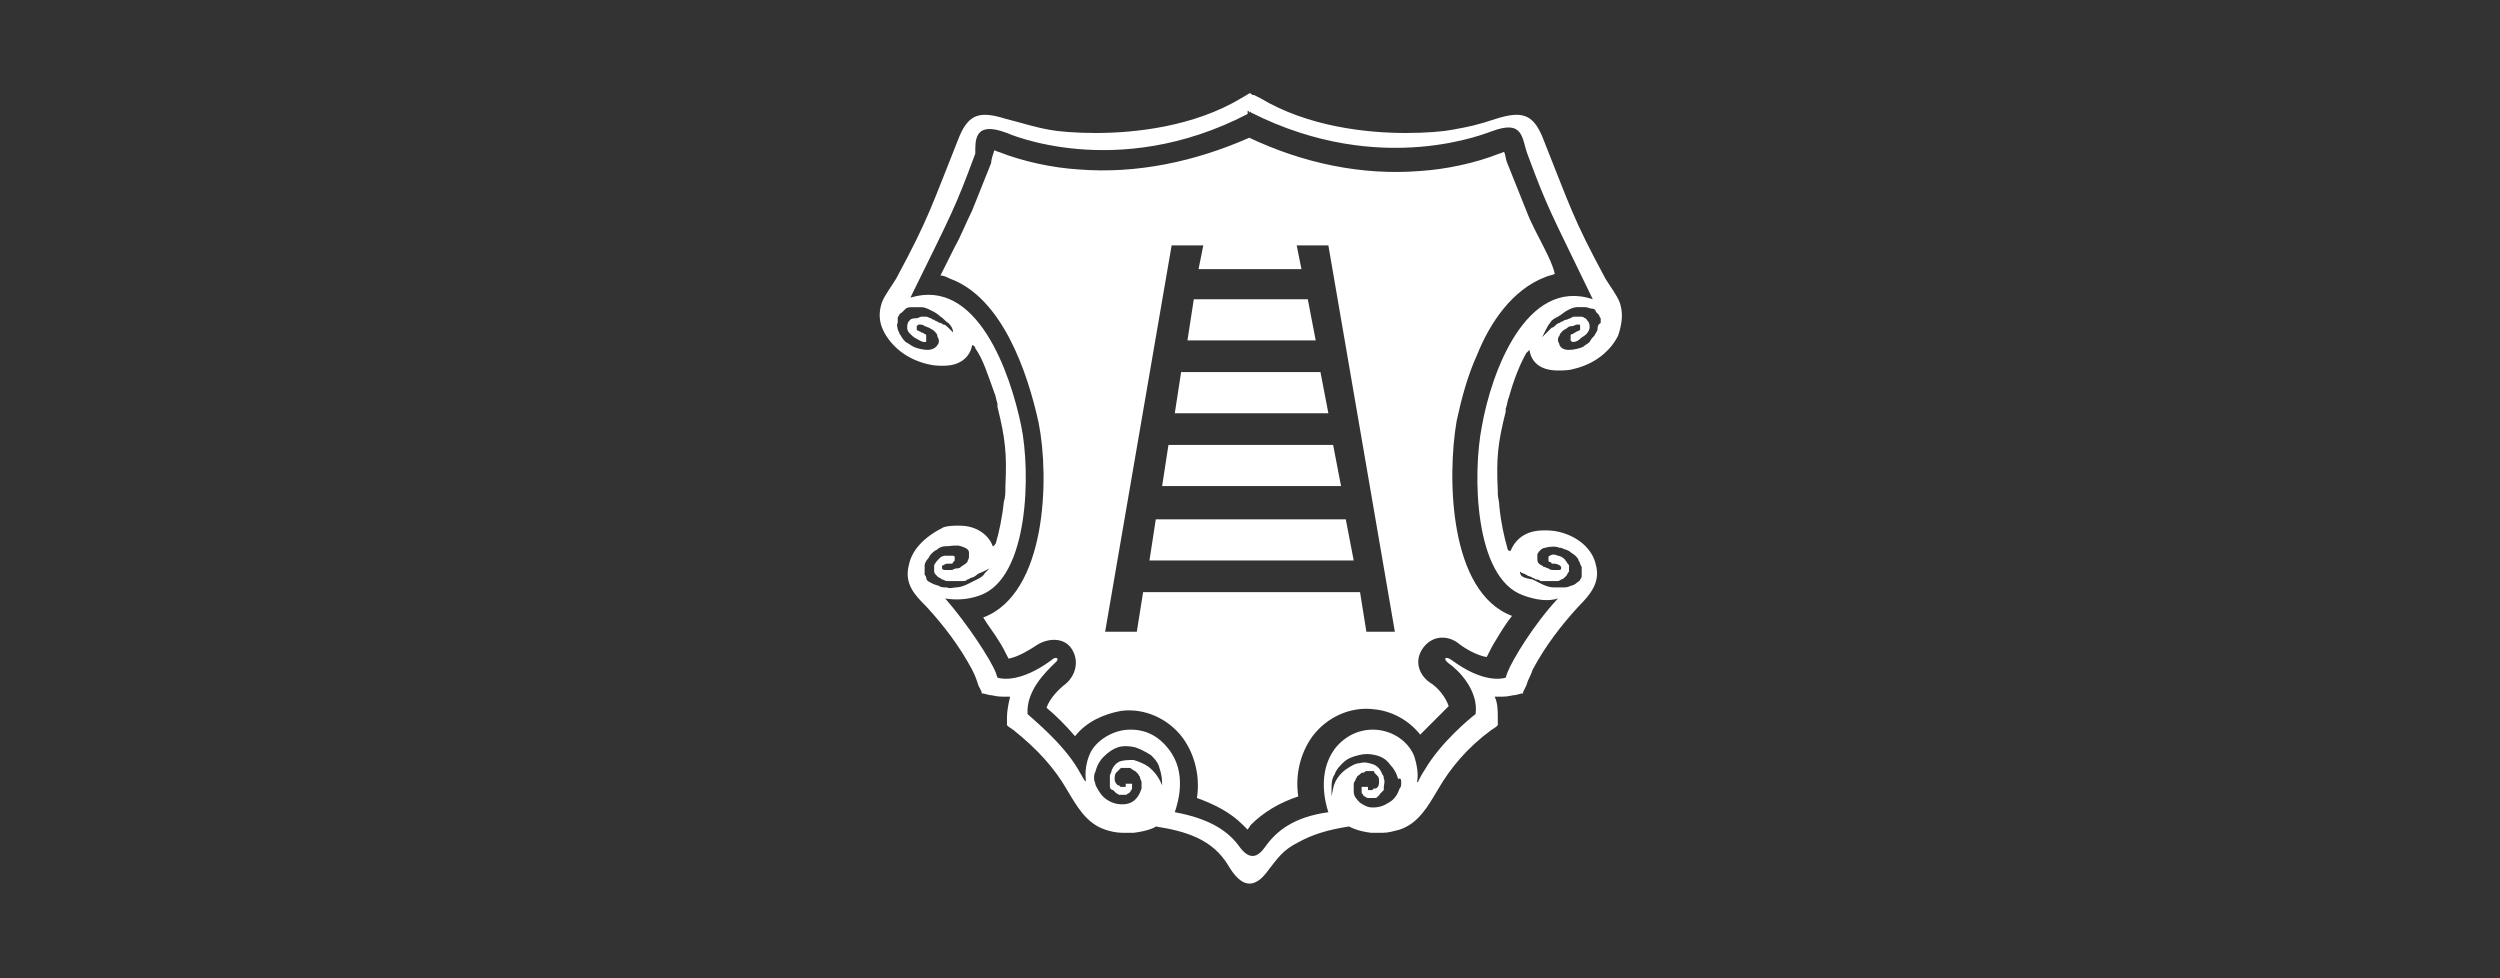 <?xml version="1.0" encoding="utf-8"?>
<!-- Generator: Adobe Illustrator 22.0.1, SVG Export Plug-In . SVG Version: 6.00 Build 0)  -->
<svg version="1.1" xmlns="http://www.w3.org/2000/svg" xmlns:xlink="http://www.w3.org/1999/xlink" x="0px" y="0px"
	 viewBox="0 0 157.9 61.8" style="enable-background:new 0 0 157.9 61.8;" xml:space="preserve">
<rect x="0" y="0" width="157.9" height="61.8" fill="#333333" stroke="none"/>
<style type="text/css">
	.st0{fill:#FFFFFF;}
</style>
<g id="Layer_1">
	<g id="Layer_1_2_">
		<g id="Layer_1_1_">
		</g>
	</g>
	<g id="Isolation_Mode">
		<g>
			<g>
				<path class="st0" d="M102.3,19.1c-0.2-0.5-0.6-1-0.9-1.5c-2.1-3.9-2.2-4.5-4-9c-0.6-1.4-1.3-1.6-2.9-1.1
					c-1.2,0.4-1.7,0.5-2.8,0.7c-0.5,0.1-1.6,0.2-2.9,0.2c-2.5,0-6.2-0.4-9.2-2.2L79.2,6h-0.1L79,5.9l0,0l0,0l0,0h-0.1l-0.5,0.3
					c-3,1.8-6.7,2.2-9.2,2.2c-1.3,0-2.4-0.1-2.9-0.2c-1.1-0.2-1.6-0.4-2.8-0.7c-1.6-0.5-2.3-0.3-2.9,1.1c-1.8,4.5-1.9,5.1-4,9
					c-0.3,0.5-0.7,1-0.9,1.5c-0.2,0.6-0.2,1.2,0.1,1.8c0.5,1,1.5,1.8,2.8,2.1c0.4,0.1,0.7,0.1,1,0.1c1.2,0,1.7-0.7,1.8-1.3
					c0.1,0,0.2,0.1,0.2,0.2l0,0l0,0l0,0l0,0c0.5,0.7,0.8,1.7,1.2,2.8l0,0l0,0l0,0l0,0c0.1,0.2,0.1,0.4,0.2,0.7l0,0l0,0v0.2
					c0.5,2,0.6,3,0.5,5v0.2l0,0l0,0c0,0.2,0,0.5-0.1,0.8l0,0l0,0c-0.1,1-0.3,1.9-0.5,2.6c0,0-0.1,0.2-0.2,0.2l0,0
					c-0.2-0.6-0.9-1.3-2.1-1.3c-0.3,0-0.7,0-1,0.1c-1.2,0.6-2,1.4-2.2,2.4c-0.3,1.2,0.4,1.9,1.1,2.6l0,0c1.1,1.2,2.1,2.5,2.9,4
					c0.1,0.2,0.2,0.4,0.3,0.7l0.1,0.3l0.2,0.4v0.1h0.1l0.4,0.1c0.2,0,0.4,0.1,0.8,0.1c0.2,0,0.3,0,0.5,0c-0.1,0.4-0.2,0.9-0.2,1.3
					v0.4v0.1l0.1,0.1l0.3,0.2c1.5,1.2,2.6,2.4,3.4,3.8c0.6,1,1.2,2.1,2.4,2.5c0.3,0.1,0.7,0.2,1.1,0.2c0,0,0.1,0,0.2,0s0.1,0,0.2,0
					c0.1,0,0.2,0,0.3,0c0.8-0.1,1.3-0.3,1.4-0.4c1.9,0.3,3.6,0.8,4.6,2.5c0.6,1,1.4,1.7,2.4,0.4c0.7-0.9,1-1.4,2-1.9
					c0.9-0.5,1.9-0.8,3.2-1c0.2,0.1,0.6,0.3,1.4,0.4c0.1,0,0.2,0,0.3,0c0.1,0,0.1,0,0.2,0s0.1,0,0.2,0c0.4,0,0.7-0.1,1.1-0.2
					c1.2-0.4,1.8-1.5,2.4-2.5c0.8-1.4,1.9-2.7,3.4-3.8l0.3-0.2l0.1-0.1v-0.1v-0.4c0-0.4,0-0.9-0.2-1.3c0.2,0,0.3,0,0.5,0
					c0.4,0,0.6-0.1,0.8-0.1l0.4-0.1h0.1v-0.1l0.2-0.4l0.1-0.3c0.1-0.2,0.2-0.4,0.3-0.7c0.8-1.5,1.8-2.8,2.9-4l0,0
					c0.7-0.7,1.4-1.5,1.1-2.6c-0.2-1-1.1-1.8-2.3-2.1c-0.4-0.1-0.7-0.1-1-0.1c-1.2,0-1.8,0.6-2.1,1.3l0,0c-0.2,0-0.2-0.2-0.2-0.2
					C95,33.9,94.8,33,94.7,32l0,0l0,0c0-0.3-0.1-0.6-0.1-0.8l0,0l0,0V31c-0.1-2.1,0-3,0.5-5v-0.2l0,0l0,0c0.1-0.2,0.1-0.5,0.2-0.7
					l0,0l0,0l0,0l0,0c0.3-1.1,0.7-2.1,1.1-2.8l0,0l0,0l0,0l0,0c0,0,0.1-0.1,0.2-0.2c0.1,0.7,0.6,1.3,1.8,1.3c0.3,0,0.7,0,1-0.1
					c1.3-0.3,2.3-1.1,2.8-2.1C102.5,20.3,102.5,19.7,102.3,19.1z M60.2,21c-0.1-0.1-0.2-0.2-0.3-0.3c-0.1-0.1-0.2-0.2-0.3-0.2l0,0
					c-0.1,0-0.1-0.1-0.2-0.1c-0.1,0-0.2-0.1-0.2-0.1c-0.1,0-0.2-0.1-0.2-0.1l0,0c-0.1,0-0.2-0.1-0.2-0.1c-0.1,0-0.2-0.1-0.3-0.1
					s-0.2,0-0.3,0c-0.1,0-0.2,0.1-0.3,0.1c-0.4,0-0.4,0.1-0.5,0.2l0,0c-0.1,0.1-0.1,0.3-0.1,0.4c0,0.2,0.1,0.3,0.2,0.4
					c0.1,0.1,0.2,0.2,0.4,0.3s0.3,0.2,0.5,0.2l0,0c0.1,0,0.1,0,0.1-0.1l0,0l0,0l0,0l0,0v-0.1v-0.1v-0.1c0,0,0-0.1-0.1-0.1l0,0l0,0
					l0,0c0,0-0.1-0.1-0.2-0.1c-0.1-0.1-0.3-0.1-0.3-0.2l0,0v-0.1v-0.1l0,0l0,0l0.1-0.1h0.1l0,0l0,0c0.1,0,0.2,0,0.3,0.1
					c0.1,0,0.2,0.1,0.3,0.1l0,0l0,0c0.1,0.1,0.2,0.1,0.3,0.2s0.2,0.2,0.2,0.3s0.1,0.2,0.1,0.3s0,0.2-0.1,0.3l0,0l0,0
					c-0.1,0.2-0.4,0.3-0.6,0.3l0,0c-0.3,0-0.7-0.1-0.9-0.2l0,0l0,0c-0.2-0.1-0.3-0.2-0.5-0.3l0,0c-0.1-0.1-0.2-0.2-0.3-0.4l0,0
					c-0.1-0.1-0.1-0.2-0.2-0.4c0-0.1-0.1-0.3,0-0.4c0-0.1,0-0.2,0-0.3s0.1-0.2,0.1-0.2c0-0.1,0.1-0.1,0.2-0.2l0,0
					c0.1-0.1,0.1-0.1,0.2-0.2c0.1-0.1,0.3-0.1,0.5-0.1s0.3,0,0.5,0s0.4,0.1,0.6,0.2c0.2,0.1,0.4,0.2,0.6,0.4
					c0.2,0.1,0.3,0.3,0.5,0.4C60.1,20.6,60.2,20.8,60.2,21l0.3,0.3L60.2,21z M58.6,36.7c0,0-0.1-0.1-0.1-0.2c0-0.1-0.1-0.2-0.1-0.2
					c0-0.1,0-0.2,0-0.3c0-0.1,0-0.2,0-0.3c0-0.1,0.1-0.3,0.2-0.4l0,0c0.1-0.1,0.1-0.2,0.2-0.3c0.1-0.1,0.2-0.2,0.4-0.3
					c0.1-0.1,0.3-0.2,0.5-0.2h0.1l0,0c0.2,0,0.6-0.1,0.9,0c0.3,0.1,0.5,0.2,0.5,0.4l0,0l0,0c0,0.1,0,0.2,0,0.3s-0.1,0.2-0.1,0.3l0,0
					c-0.2,0.2-0.3,0.2-0.4,0.3c-0.1,0.1-0.2,0.1-0.3,0.1l0,0l0,0c-0.1,0-0.2,0.1-0.3,0.1c-0.1,0-0.2,0-0.3,0l0,0l0,0
					c-0.1,0-0.1,0-0.1,0c-0.2,0-0.2-0.1-0.2-0.1l0,0l0,0v-0.1c0-0.1,0-0.1,0.1-0.1c0.1-0.1,0.2-0.1,0.3-0.1c0.1,0,0.2,0,0.2,0l0,0
					c0,0,0.1,0,0.1-0.1l0.1-0.1v-0.1v-0.1l0,0l0,0l0,0c0-0.1-0.1-0.1-0.1-0.1l0,0c-0.1,0-0.3,0-0.5,0s-0.3,0.1-0.4,0.2
					c-0.1,0.1-0.2,0.2-0.3,0.4c0,0.1,0,0.3,0,0.4c0,0.1,0.1,0.2,0.2,0.3l0,0c0.1,0.1,0.2,0.1,0.3,0.2c0.1,0,0.2,0.1,0.3,0.1
					c0.1,0,0.2,0,0.4,0l0,0c0.1,0,0.2,0,0.3,0l0,0c0.1,0,0.2,0,0.3,0c0.1,0,0.2,0,0.3-0.1l0,0c0.1,0,0.2-0.1,0.2-0.1
					c0.1,0,0.3-0.1,0.4-0.2c0.1-0.1,0.2-0.1,0.4-0.2l0.4-0.2l-0.3,0.3c-0.1,0.2-0.3,0.3-0.5,0.4c-0.2,0.1-0.4,0.2-0.6,0.3
					c-0.2,0.1-0.5,0.2-0.7,0.2s-0.4,0.1-0.6,0c-0.2,0-0.4,0-0.5-0.1C58.9,36.9,58.8,36.8,58.6,36.7z M73.4,49.6v0.5V49.6
					c-0.2-0.5-0.5-0.9-0.9-1.2c-0.3-0.2-0.6-0.3-0.9-0.4c-0.3,0-0.6,0-0.9,0.1c-0.2,0.1-0.4,0.3-0.5,0.6c0,0.1-0.1,0.2-0.1,0.3
					s0,0.4,0,0.5l0,0v0.1v0.1c0,0.1,0.1,0.2,0.2,0.2l0,0c0.1,0.1,0.1,0.1,0.2,0.2c0.1,0,0.1,0.1,0.2,0.1s0.2,0,0.2,0
					c0.1,0,0.1,0,0.2,0l0,0c0.1,0,0.1-0.1,0.2-0.1l0.1-0.1c0-0.1,0.1-0.1,0.1-0.2l0,0l0,0c0,0,0,0,0-0.1c0,0,0,0,0-0.1l0,0
					c0,0,0,0,0-0.1l0,0c0,0,0,0-0.1,0l0,0c0,0,0,0-0.1,0h-0.1l0,0c0,0,0,0-0.1,0l0,0c0,0,0,0,0,0.1l0,0c0,0,0,0,0,0.1l0,0l0,0l0,0
					l0,0c0,0,0,0-0.1,0c0,0,0,0-0.1,0h-0.1c0,0-0.1,0-0.1-0.1l0,0l0,0c0,0,0,0-0.1,0c-0.1-0.1-0.2-0.2-0.2-0.4c0-0.1,0-0.3,0.1-0.4
					l0,0l0.1-0.1l0.1-0.1l0.1-0.1l0,0l0,0h0.1c0,0,0.1,0,0.2,0c0.1,0,0.1,0,0.2,0s0.1,0,0.2,0.1l0,0l0,0c0.1,0,0.1,0.1,0.2,0.1
					c0.1,0.1,0.1,0.1,0.2,0.2l0,0c0,0.1,0.1,0.1,0.1,0.2c0,0.1,0.1,0.2,0.1,0.3l0,0l0,0l0,0c0,0.1,0,0.1,0,0.2l0,0
					c0,0.1,0,0.2,0,0.2l0,0l0,0c-0.1,0.3-0.2,0.5-0.4,0.7s-0.5,0.3-0.8,0.3c-0.4,0-0.7-0.1-1-0.3c-0.3-0.2-0.5-0.5-0.7-0.9
					c0-0.1-0.1-0.3-0.1-0.4c0-0.2,0-0.3,0.1-0.5l0,0c0.1-0.4,0.3-0.7,0.5-0.9c0.3-0.3,0.6-0.5,0.9-0.6c0.3-0.1,0.7-0.1,1.1,0l0,0
					c0.3,0.1,0.7,0.3,1,0.5c0.2,0.2,0.4,0.4,0.5,0.7C73.4,49,73.4,49.3,73.4,49.6z M88.5,49.4c0,0.2,0,0.3-0.1,0.4
					c-0.1,0.3-0.3,0.7-0.7,0.9c-0.3,0.2-0.6,0.3-1,0.3c-0.3,0-0.5-0.1-0.8-0.3c-0.2-0.2-0.4-0.4-0.4-0.7l0,0l0,0c0-0.1,0-0.2,0-0.2
					l0,0c0-0.1,0-0.1,0-0.2l0,0l0,0l0,0c0-0.1,0-0.2,0.1-0.3c0-0.1,0.1-0.2,0.1-0.2l0,0c0-0.1,0.1-0.1,0.2-0.2
					c0.1-0.1,0.1-0.1,0.2-0.1l0,0l0,0c0.1,0,0.1-0.1,0.2-0.1s0.1,0,0.2,0c0.1,0,0.1,0,0.1,0h0.1l0,0l0,0c0.1,0,0.1,0,0.1,0.1
					l0.1,0.1L87,49l0,0c0.1,0.1,0.1,0.2,0.1,0.4c0,0.1,0,0.3-0.2,0.4c0,0,0,0-0.1,0l0,0l0,0c0,0-0.1,0-0.1,0.1h-0.1h-0.1
					c0,0,0,0-0.1,0l0,0l0,0l0,0l0,0c0,0,0,0,0-0.1l0,0c0,0,0,0,0-0.1c0,0,0,0-0.1,0l0,0c0,0,0,0-0.1,0c0,0,0,0-0.1,0l0,0
					c0,0,0,0-0.1,0l0,0c0,0,0,0,0,0.1l0,0c0,0,0,0,0,0.1c0,0,0,0,0,0.1l0,0l0,0c0,0.1,0,0.1,0.1,0.2c0,0.1,0.1,0.1,0.1,0.1
					s0.1,0.1,0.2,0.1l0,0c0.1,0,0.1,0,0.2,0c0.1,0,0.2,0,0.2,0c0.1,0,0.2,0,0.2-0.1c0.1,0,0.1-0.1,0.2-0.2l0,0
					c0.1-0.1,0.1-0.1,0.2-0.2v-0.1v-0.1l0,0c0-0.1,0.1-0.4,0-0.5c0-0.1,0-0.2-0.1-0.3c-0.1-0.3-0.3-0.5-0.5-0.6
					c-0.3-0.1-0.6-0.2-0.9-0.1c-0.3,0-0.6,0.2-0.9,0.4c-0.4,0.3-0.7,0.7-0.8,1.2l-0.1,0.5v-0.5c0-0.3,0-0.6,0.2-0.9
					c0.1-0.3,0.3-0.5,0.5-0.7c0.3-0.3,0.6-0.4,1-0.5l0,0c0.4-0.1,0.7-0.1,1.1,0s0.7,0.3,0.9,0.6c0.2,0.2,0.4,0.5,0.5,0.9l0,0
					C88.5,49.1,88.5,49.3,88.5,49.4L88.5,49.4z M96,36.1c0.1,0.1,0.2,0.1,0.4,0.2c0.1,0.1,0.3,0.1,0.4,0.2c0.1,0,0.2,0.1,0.2,0.1
					l0,0c0.1,0,0.2,0,0.3,0.1c0.1,0,0.2,0,0.3,0l0,0c0.1,0,0.2,0,0.3,0l0,0c0.1,0,0.3,0,0.4,0c0.1,0,0.2,0,0.3-0.1
					c0.1,0,0.2-0.1,0.3-0.2l0,0c0.1-0.1,0.1-0.2,0.2-0.3c0-0.1,0-0.3,0-0.4c-0.1-0.1-0.2-0.3-0.3-0.4c-0.1-0.1-0.3-0.2-0.4-0.2
					c-0.2-0.1-0.4-0.1-0.5,0l0,0c-0.1,0-0.1,0.1-0.1,0.1l0,0l0,0l0,0l0,0v0.1v0.1c0,0,0,0.1,0.1,0.1c0,0,0.1,0,0.1,0.1l0,0
					c0.1,0,0.1,0,0.2,0s0.3,0.1,0.3,0.1l0.1,0.1v0.1l0,0l0,0c0,0,0,0.1-0.1,0.1h-0.1l0,0l0,0c-0.1,0-0.2,0-0.3,0s-0.2,0-0.3-0.1l0,0
					l0,0c-0.1,0-0.2-0.1-0.3-0.1c-0.1-0.1-0.2-0.1-0.3-0.2l0,0c-0.1-0.1-0.1-0.2-0.1-0.3s0-0.2,0-0.3l0,0l0,0
					c0.1-0.2,0.3-0.4,0.5-0.4c0.3-0.1,0.7-0.1,0.9,0l0,0h0.1c0.2,0.1,0.3,0.1,0.5,0.2c0.1,0.1,0.3,0.2,0.4,0.3
					c0.1,0.1,0.2,0.2,0.2,0.3l0,0c0.1,0.1,0.1,0.3,0.2,0.4c0,0.1,0,0.2,0,0.3c0,0.1,0,0.2,0,0.3c0,0.1-0.1,0.2-0.1,0.2
					c0,0.1-0.1,0.1-0.2,0.2c-0.1,0.1-0.3,0.2-0.4,0.2c-0.2,0.1-0.3,0.1-0.5,0.1c-0.2,0-0.4,0-0.6,0s-0.5-0.1-0.7-0.2
					c-0.2-0.1-0.4-0.2-0.6-0.3C96.2,36.5,96,36.4,96,36.1l-0.4-0.2L96,36.1z M93.6,26.9c-0.6,3-0.5,9.6,2.6,10.7
					c0.8,0.3,1.6,0.4,2.2,0.2c-1.5,1.6-2.9,3.9-3.2,4.7l-0.1,0.3c-0.3,0.1-1.5,0.3-3.4-1.1c-0.4-0.3-0.6-0.1-0.2,0.2
					c0.6,0.4,1.9,1.7,1.7,3.2c-0.4,0.3-2.2,1.8-3.2,3.5c-0.2,0.3-0.3,0.5-0.4,0.7c0,0,0,0.1-0.1,0.1c0.1-0.5,0-1.1-0.2-1.7
					c-0.4-0.9-1.3-1.5-2.3-1.6s-2,0.3-2.7,1.2c-1.1,1.5-0.6,3.4-0.4,4c-2.2,0.3-3.3,1.2-4,2.2c-0.5,0.7-1,0.8-1.6,0
					c-0.7-1-1.9-1.8-4.1-2.2c0.2-0.6,0.8-2.5-0.4-4c-0.7-0.9-1.6-1.3-2.7-1.2c-1,0.1-2,0.8-2.3,1.6c-0.2,0.5-0.3,1.1-0.2,1.7
					c0,0,0-0.1-0.1-0.1c-0.1-0.2-0.3-0.5-0.4-0.7c-1-1.7-2.9-3.2-3.2-3.5c-0.1-1.5,1.2-2.7,1.7-3.2c0.4-0.3,0.1-0.5-0.2-0.2
					c-1.9,1.4-3.1,1.2-3.4,1.1l-0.1-0.3c-0.3-0.8-1.8-3.1-3.2-4.7c0.6,0.1,1.4,0.1,2.2-0.2c3.1-1.1,3.2-7.8,2.6-10.7
					c-0.7-3.4-2.8-9.4-7-8.1c2.7-5.5,2.8-5.6,4.1-9.1c0-0.8-0.1-2.1,2-1.3c0,0,6.9,3.1,15.2-1.2V7c0,0,0.1,0,0.1,0.1
					c0,0,0.1,0,0.1-0.1v0.1c8.3,4.2,15.1,1.2,15.2,1.2c2.1-0.8,1.9,0.5,2.3,1.5c1.3,3.5,1.4,3.5,4.1,9.1
					C96.4,17.5,94.2,23.5,93.6,26.9z M100.9,20.8c0,0.1-0.1,0.2-0.2,0.4l0,0c-0.1,0.1-0.2,0.2-0.3,0.4l0,0c-0.1,0.1-0.3,0.2-0.4,0.3
					l0,0l0,0c-0.2,0.1-0.6,0.2-0.9,0.2s-0.5-0.1-0.6-0.3l0,0l0,0c0-0.1-0.1-0.2-0.1-0.3s0-0.2,0.1-0.3c0-0.1,0.1-0.2,0.2-0.3
					s0.2-0.1,0.3-0.2l0,0l0,0c0.1-0.1,0.2-0.1,0.3-0.1s0.2-0.1,0.3-0.1l0,0l0,0c0.1,0,0.1,0,0.1,0c0.1,0,0.1,0,0.1,0.1l0,0l0,0v0.1
					v0.1l0,0c0,0.1-0.2,0.1-0.3,0.2c-0.1,0-0.1,0.1-0.2,0.1l0,0l0,0c0,0-0.1,0-0.1,0.1v0.1v0.1v0.1l0,0l0,0l0,0l0,0l0.1,0.1l0,0
					c0.1,0,0.3,0,0.5-0.2c0.1-0.1,0.3-0.2,0.4-0.3c0.1-0.1,0.2-0.3,0.2-0.4s0-0.3-0.1-0.4l0,0c-0.1-0.1-0.1-0.2-0.2-0.2
					C100,20,99.9,20,99.8,20s-0.2,0-0.3,0s-0.2,0-0.3,0.1c-0.1,0-0.2,0.1-0.3,0.1s-0.2,0.1-0.2,0.1c-0.1,0-0.2,0.1-0.2,0.1
					c-0.1,0-0.2,0.1-0.2,0.1l0,0c-0.1,0.1-0.2,0.2-0.3,0.2c-0.1,0.1-0.2,0.2-0.3,0.3l-0.3,0.3l0.2-0.4c0.1-0.2,0.2-0.4,0.3-0.5
					c0.1-0.2,0.3-0.3,0.5-0.4c0.2-0.1,0.4-0.3,0.6-0.4s0.4-0.2,0.6-0.2s0.4,0,0.5,0c0.2,0,0.3,0.1,0.5,0.1c0.1,0,0.2,0.1,0.2,0.2
					c0.1,0.1,0.1,0.1,0.2,0.2c0,0.1,0.1,0.2,0.1,0.2c0,0.1,0,0.2,0,0.3C100.9,20.5,100.9,20.7,100.9,20.8z"/>
				<path class="st0" d="M79.6,6.2L79.6,6.2L79.6,6.2z"/>
				<g>
					<polygon class="st0" points="83.4,23.5 74.6,23.5 74.2,26.1 83.9,26.1 					"/>
					<polygon class="st0" points="72.6,35.4 85.5,35.4 85,32.8 73,32.8 					"/>
					<polygon class="st0" points="73.4,30.7 84.7,30.7 84.2,28.1 73.8,28.1 					"/>
					<path class="st0" d="M97.5,15.6c-0.4-0.8-0.8-1.5-1.1-2.3c-0.4-1-0.8-2-1.2-3c-0.1-0.2-0.1-0.5-0.2-0.7c-0.1,0-0.2,0.1-0.3,0.1
						c-1.5,0.6-3.4,1-5,1.1c-3.7,0.3-7.4-0.5-10.8-2.1l0,0l0,0c-3.4,1.5-7.1,2.3-10.8,2c-1.6-0.1-3.5-0.5-5-1.1
						c-0.1,0-0.2-0.1-0.3-0.1c-0.1,0.3-0.2,0.6-0.2,0.8c-0.4,1-0.8,2-1.2,3c-0.4,0.8-0.7,1.6-1.1,2.3c-0.3,0.6-0.6,1.2-0.9,1.8
						c0.2,0,0.4,0.1,0.6,0.2c3.3,1.2,4.9,5.9,5.6,9.1c0.7,3.5,0.5,10.8-3.5,12.3l0,0c0.3,0.5,0.7,1,1,1.5c0.2,0.3,0.4,0.7,0.6,1.1
						c0.6-0.1,1.4-0.6,1.7-0.8c0.7-0.5,1.8-0.6,2.3,0.2s0.2,1.7-0.4,2.2c-0.4,0.3-1,0.9-1.2,1.5c0.6,0.5,1.2,1.1,1.8,1.8
						c0.7-0.9,1.8-1.4,2.9-1.6c1.5-0.2,3,0.5,3.9,1.7c0.8,1.1,1.1,2.5,0.9,3.8c1.1,0.4,2.1,0.9,2.9,1.7l0.3,0.3l0.2-0.3
						c0.8-0.8,1.8-1.4,3-1.8c-0.2-1.3,0.1-2.7,0.9-3.8c0.9-1.2,2.4-1.9,3.9-1.7c1.1,0.1,2.2,0.7,2.9,1.6c0.6-0.6,1.2-1.2,1.8-1.8
						c-0.2-0.6-0.7-1.2-1.2-1.5c-0.7-0.5-1-1.4-0.4-2.2s1.6-0.8,2.3-0.2c0.4,0.3,1.1,0.7,1.7,0.8c0.2-0.4,0.4-0.8,0.6-1.1
						c0.3-0.5,0.6-1,1-1.5l0,0c-4-1.5-4.1-8.8-3.5-12.3c0.3-1.4,0.7-2.9,1.3-4.2c0.8-2,2.2-4.1,4.3-4.9c0.2-0.1,0.4-0.1,0.6-0.2
						C98.1,16.8,97.8,16.2,97.5,15.6z M86.3,39.9l-0.4-2.5H72.2l-0.4,2.5h-2L74,15.5h2L75.7,17h6.5l-0.3-1.5h2l4.2,24.4H86.3z"/>
					<polygon class="st0" points="82.6,18.9 75.4,18.9 75,21.5 83.1,21.5 					"/>
				</g>
			</g>
		</g>
	</g>
</g>
<g id="Arte">
</g>
</svg>
